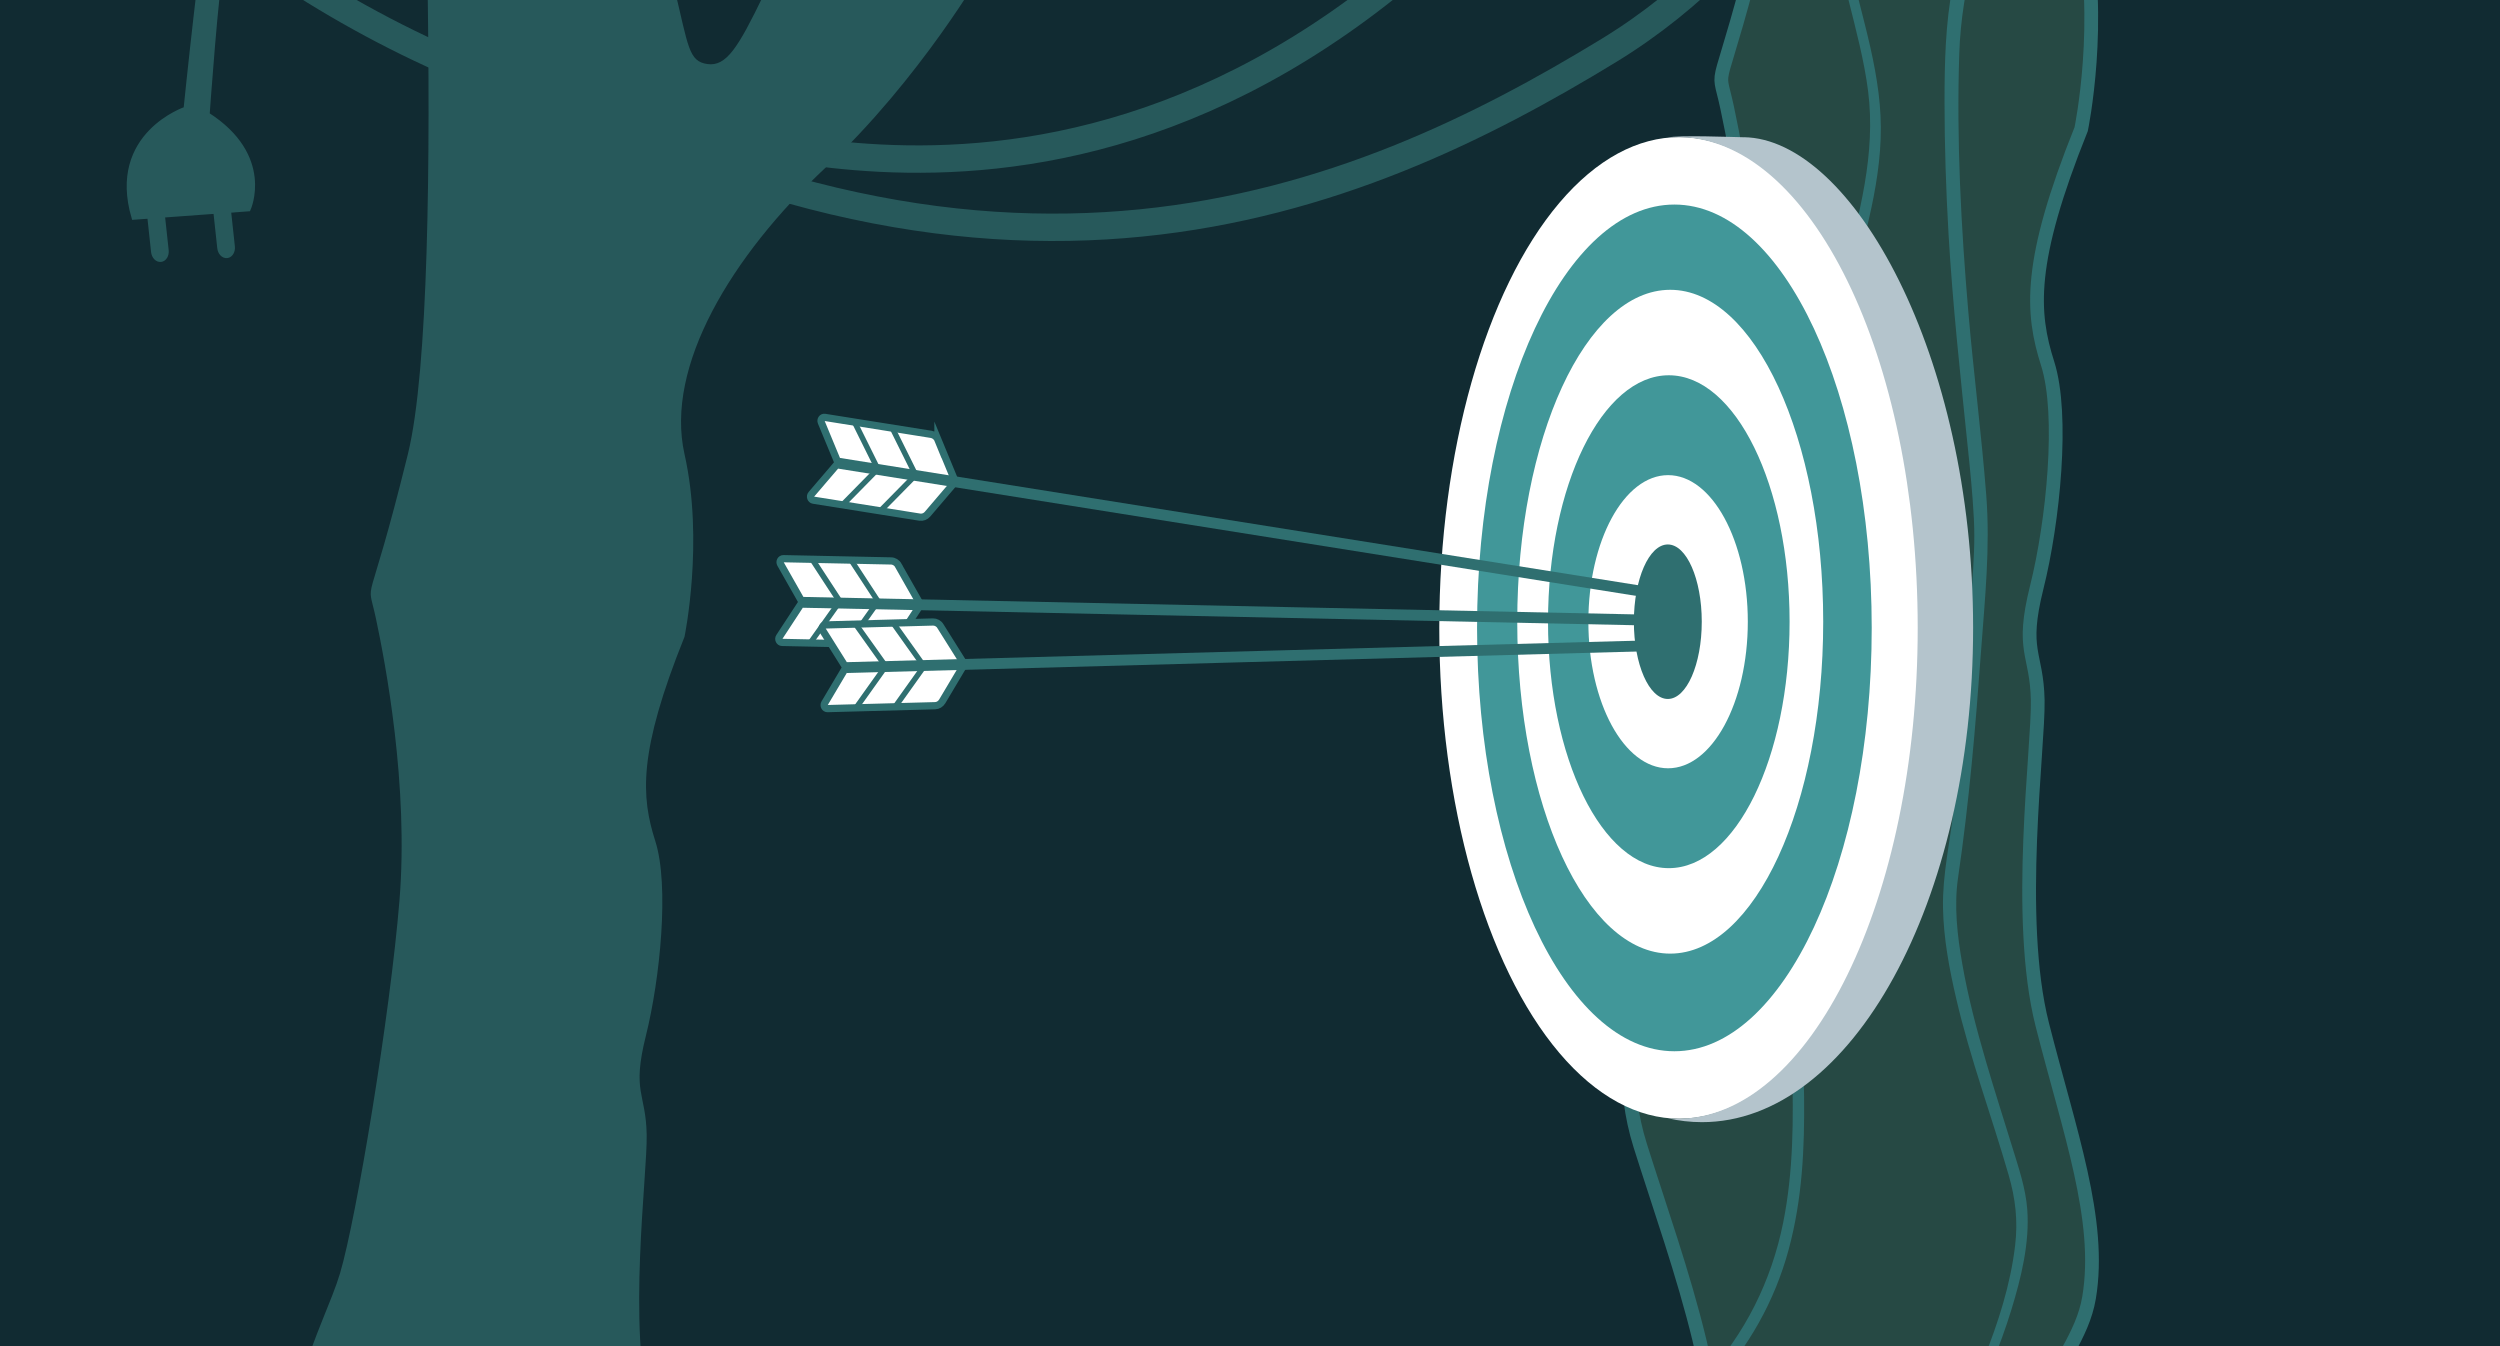 <?xml version="1.0" encoding="UTF-8"?><svg id="Hörngräs" xmlns="http://www.w3.org/2000/svg" viewBox="0 0 456.6 245.9"><defs><style>.cls-1,.cls-2{fill:#fff;}.cls-3{fill:#b4c4cc;}.cls-4{fill:#2f6f70;}.cls-5{fill:#112b32;}.cls-6{fill:#419799;}.cls-7,.cls-8,.cls-9{fill:#27595b;}.cls-10{fill:#2b534d;}.cls-11{fill:#398080;}.cls-12{fill:#264944;}.cls-13{stroke-width:2.51px;}.cls-13,.cls-14,.cls-8,.cls-15,.cls-2,.cls-16,.cls-9,.cls-17,.cls-18{stroke-miterlimit:10;}.cls-13,.cls-14,.cls-15,.cls-16,.cls-17,.cls-18{fill:none;}.cls-13,.cls-15,.cls-2,.cls-16,.cls-17,.cls-18{stroke:#2f6f70;}.cls-14{stroke-width:5px;}.cls-14,.cls-8,.cls-9{stroke:#27595b;}.cls-8{stroke-width:.9px;}.cls-15{stroke-width:1.04px;}.cls-2{stroke-width:1.32px;}.cls-9{stroke-width:.86px;}.cls-17{stroke-width:1.98px;}.cls-18{stroke-width:.98px;}</style></defs><rect class="cls-5" x="-2.63" y="-6.35" width="465.86" height="255.52"/><path class="cls-8" d="M40.59-7.65c-1.09,4.96-2.75,28.59-2.75,28.59,11.89,7.61,7.51,17.21,7.51,17.21l-20.89,1.53c-4.44-15.15,9.51-19.76,9.51-19.76,0,0,3.5-34.14,4.68-37.12"/><path class="cls-9" d="M27.25,38.86l.77,7.13c.09,.85,.69,1.49,1.35,1.42h0c.65-.07,1.1-.82,1.01-1.67l-.77-7.13"/><path class="cls-9" d="M39.34,38.16l.77,7.13c.09,.85,.69,1.49,1.35,1.42h0c.65-.07,1.1-.82,1.01-1.67l-.77-7.13"/><path class="cls-14" d="M-109.02-249.13S-68.01-151.57-40.21-111.69c0,0,56.47,123.41,174.76,137.29,18,2.11,111.83,29.96,186.32-116.28"/><path class="cls-14" d="M360.38-121.73s-4,92.78-66.58,130.97c-46.34,28.28-112.05,55.67-208.1,0"/><path class="cls-7" d="M179.72-5.82s-11.6,20.21-28.9,36.4c-17.3,16.2-29.4,36.39-25.8,52.37,3.6,15.97,0,33.35,0,33.35-8.51,21.17-7.93,29.2-5.33,37.34,2.59,8.15,.86,25.18-1.73,35.55-2.59,10.37,0,10.37,.15,18.01,.15,7.64-3.61,34.58,.72,51.62,4.32,17.04,9.51,31.11,7.45,43.45-2.06,12.34-16.97,18.03-8.64,54.7,8.33,36.67,15.89,85.55,17.16,122.31,1.27,36.76-8.19,55.83-3.67,92.19,4.52,36.36,5.75,146.5,5.75,146.5H25.67c2.44-12.82-3.72-101.37-2.15-136.8,1.57-35.43,16.59-91.24,24.76-116.6,8.17-25.36,3.08-70.93,4.67-78.83,1.6-7.9,7.92-32.1,12.63-48.13,4.71-16.03-4.71-40.26-10.77-59.52-6.05-19.26,4.32-35.55,7.3-45.55,2.97-10,9.13-47.04,10.85-68.07,1.72-21.04-2.58-43.4-4.31-51.55-1.73-8.15-1.73,.74,5.84-29.95,7.57-30.69,1.44-153.69,1.44-153.69l53.18,7.64s-8.51,50.38-5.94,60.97c2.57,10.59,2.57,13.32,6.03,13.81,3.46,.49,5.62-3.04,10.16-12.39,4.54-9.35,8.87-20.68,22.27-29.09l18.08,23.98Z"/><path class="cls-12" d="M442.98-117.15s-13.31,23.19-33.16,41.77c-19.86,18.58-33.74,41.76-29.6,60.09,4.14,18.33,0,38.27,0,38.27-9.76,24.3-9.1,33.5-6.12,42.85,2.98,9.35,.99,28.9-1.99,40.8-2.98,11.9,0,11.9,.17,20.67,.17,8.77-4.14,39.68,.83,59.23,4.96,19.55,10.92,35.7,8.55,49.86-2.36,14.16-19.47,20.69-9.91,62.76,9.56,42.07,18.23,98.17,19.69,140.35,1.46,42.18-9.4,64.07-4.21,105.79,5.18,41.72,6.6,168.11,6.6,168.11h-127.6c2.8-14.71-4.27-116.33-2.47-156.98,1.8-40.65,19.04-104.69,28.41-133.79,9.37-29.1,3.53-81.4,5.36-90.46,1.83-9.06,9.09-36.83,14.5-55.23,5.41-18.4-5.41-46.2-12.36-68.3-6.95-22.1,4.96-40.8,8.38-52.27,3.41-11.47,10.48-53.97,12.45-78.12,1.97-24.14-2.96-49.8-4.95-59.15-1.99-9.35-1.99,.85,6.7-34.37,8.68-35.22,1.65-176.36,1.65-176.36l61.02,8.77s-9.77,57.81-6.82,69.96c2.95,12.16,2.95,15.28,6.92,15.84,3.97,.56,6.45-3.49,11.66-14.21,5.21-10.72,10.17-23.74,25.56-33.38l20.75,27.52Z"/><path class="cls-10" d="M357.73,38.2c.61,0,.61-.94,0-.94s-.61,.94,0,.94h0Z"/><path class="cls-10" d="M322.35,36.16l-.39-1.5c-.05-.2-.09-.41-.16-.6-.2-.57-.03-.28-.13-.18,1.17-1.1,.69-3.06-.73-3.66s-3.15,.45-3.13,2.06c.02,1.44,.07,2.88,.19,4.31,.14,1.64,.56,3.25,.99,4.84,.38,1.43,.81,2.85,1.3,4.25,.61,1.77,1.26,3.63,2.55,5.01,.92,.99,2.49,1.2,3.68,.7,1.11-.47,2.24-1.78,2.07-3.08-.11-.84-.21-1.55-.55-2.34-.14-.32-.29-.64-.43-.95-.31-.68-.6-1.36-.91-2.04-.12-.27-.25-.54-.37-.81-.05-.12-.54-1.26-.24-.55-.27-.64-.53-1.29-.77-1.93-.55-1.45-.98-2.94-1.6-4.35-.15-.35-.31-.69-.46-1.04,.18,.41-.14-.33-.17-.41-.3-.73-.58-1.46-.85-2.2l-2.18,2.86c-.08,0-.14-.2,0,.09,.1,.23,.28,.46,.4,.66l.81,1.33c.34,.57,1.24,.2,1.08-.45h0Z"/><path class="cls-13" d="M323.59-180.15s7.24,130.25-1.44,165.47-8.68,25.02-6.7,34.37c1.99,9.35,6.92,35.01,4.95,59.15-1.97,24.14-9.04,66.64-12.45,78.12-3.41,11.47-15.32,30.17-8.38,52.27,6.95,22.1,17.77,49.91,12.36,68.3-5.41,18.4-12.66,46.17-14.5,55.23-1.83,9.06,4.01,61.36-5.36,90.46-9.37,29.1-26.61,93.14-28.41,133.79-1.8,40.65,5.27,142.26,2.47,156.98"/><path class="cls-13" d="M393.72,714s-1.41-126.39-6.6-168.11c-5.18-41.72,5.67-63.61,4.21-105.79-1.46-42.18-10.13-98.28-19.69-140.35-9.56-42.07,7.55-48.61,9.91-62.76,2.36-14.16-3.59-30.31-8.55-49.86-4.96-19.55-.66-50.46-.83-59.23s-3.14-8.77-.17-20.67c2.98-11.9,4.96-31.45,1.99-40.8-2.98-9.35-3.64-18.56,6.12-42.85,0,0,4.14-19.94,0-38.27s9.75-41.51,29.6-60.09c19.86-18.58,33.16-41.77,33.16-41.77"/><path class="cls-4" d="M325.21-47.23c3.29,10.39,6.03,20.94,8.58,31.54,1.27,5.28,2.55,10.56,3.86,15.83s2.83,10.91,3.54,16.5c1.46,11.49-1.63,22.49-4.46,33.52s-5.52,21.79-8.41,32.66c-1.5,5.64-3.11,11.25-5.12,16.73-2.06,5.64-4.8,10.84-7.49,16.19-.5,.99,.83,1.74,1.47,.86,3.08-4.26,5.2-9.32,7.09-14.2s3.44-9.9,4.83-14.95c3.02-10.92,5.68-21.94,8.49-32.91s6.42-22.03,5.87-33.37c-.27-5.62-1.47-11.14-2.83-16.58s-2.78-10.94-4.13-16.42c-2.98-12.01-6.08-24.01-10.23-35.68-.23-.66-1.27-.39-1.06,.29h0Z"/><path class="cls-11" d="M338.03,63.87v-.58s-.04-.03-.04,0v.58s.04,.03,.04,0h0Z"/><path class="cls-4" d="M328.64,87.76c-2.97,11.54-5.01,23.41-5.87,35.3-.87,12.07,.03,24.11,1.33,36.11s2.87,23.75,3.21,35.71c.27,9.46,.25,19.05-1.62,28.37-2.15,10.72-6.99,20.43-14.43,28.47-.92,.99,.56,2.47,1.48,1.48,6.61-7.08,11.38-15.55,13.92-24.9s2.94-18.65,2.84-28.05c-.12-11.82-1.33-23.54-2.68-35.28-1.38-12.06-2.75-24.17-2.42-36.33,.37-13.75,3.14-27.21,4.69-40.83,.03-.27-.4-.31-.46-.06h0Z"/><path class="cls-4" d="M358.54,302.67c.32-7.53,.48-15.07,.29-22.61-.1-3.71-.25-7.41-.49-11.11s-.81-6.88,.84-10.2c.45-.91-.91-1.72-1.37-.8l-.12,.25c-.46,.91,.89,1.71,1.37,.8,3.4-6.31,6.21-12.98,8.31-19.83,1.78-5.82,3.34-12.15,2.89-18.28-.29-3.86-1.58-7.63-2.71-11.3-1.62-5.29-3.33-10.55-4.87-15.86-1.69-5.81-3.24-11.68-4.28-17.64-.91-5.16-1.54-10.57-.78-15.79,2.03-13.78,3.2-27.64,4.21-41.53,.7-9.48,1.68-18.82,.94-28.32-.87-11.13-2.3-22.2-3.26-33.32-1.35-15.7-2.19-31.55-1.67-47.32,.41-12.26,3.87-24.25,9.64-35.05,6.94-13,17.17-25.25,29.07-33.9,.2-.14,.39-.29,.59-.42,1.25-.85,.07-2.9-1.19-2.04-10.31,7.01-19.23,16.88-26.06,27.21-6.34,9.58-11.04,20.33-13.22,31.64-1.37,7.09-1.52,14.21-1.52,21.41,0,8.02,.27,16.05,.73,24.06,.75,12.88,2.15,25.7,3.47,38.53,.47,4.5,.93,9.01,1.16,13.53,.21,4.04-.04,7.99-.33,12.02-1,13.68-1.85,27.38-3.36,41.02-.66,5.94-2.06,11.96-1.95,17.95,.1,5.61,1.15,11.19,2.42,16.64,2.55,10.93,6.46,21.44,9.57,32.2,1.25,4.32,1.72,8.37,1.18,12.88-.84,7.1-3.08,14.08-5.73,20.7-1.37,3.42-2.91,6.76-4.62,10.02l1.37,.8,.12-.25-1.37-.8c-1.37,2.85-1.4,5.41-1.14,8.49,.34,4.06,.62,8.12,.83,12.19,.42,8.01,.61,16.03,.45,24.04,0,.39,.58,.38,.6,0h0Z"/><ellipse class="cls-1" cx="306.73" cy="114.68" rx="43.86" ry="89.64"/><path class="cls-6" d="M305.81,37.36c-19.9,0-36.04,34.62-36.04,77.32s16.13,77.32,36.04,77.32,36.04-34.62,36.04-77.32-16.13-77.32-36.04-77.32Zm-.76,136.81c-15.43,0-27.94-27.14-27.94-60.62s12.51-60.62,27.94-60.62,27.94,27.14,27.94,60.62-12.51,60.62-27.94,60.62Z"/><path class="cls-3" d="M318.5,25.07c-2.12-.03-11.85-.43-13.9,.05,.6-.05,1.19-.08,1.79-.08,24.22,0,43.86,40.14,43.86,89.64s-19.64,89.64-43.86,89.64c-.6,0-1.2-.03-1.79-.08,2.05,.47,4.13,.71,6.25,.71,27.35,0,49.52-40.42,49.52-90.28s-22.09-89.32-41.87-89.61Z"/><path class="cls-6" d="M304.79,68.54c-12.18,0-22.06,20.15-22.06,45.01s9.87,45.01,22.06,45.01,22.06-20.15,22.06-45.01-9.87-45.01-22.06-45.01Zm-.13,71.78c-8.04,0-14.56-11.98-14.56-26.77s6.52-26.77,14.56-26.77,14.56,11.98,14.56,26.77-6.52,26.77-14.56,26.77Z"/><ellipse class="cls-4" cx="304.61" cy="113.55" rx="6.2" ry="14.11"/><path class="cls-2" d="M171.31,80.32l3.16,7.65-5.07,5.94c-.36,.42-.89,.62-1.42,.54l-19.43-3.1c-.48-.08-.68-.69-.36-1.07l4.89-5.72-3.08-7.44c-.19-.46,.17-.97,.64-.89l19.44,3.1c.54,.09,1.01,.46,1.23,1Z"/><line class="cls-17" x1="153.22" y1="84.61" x2="304.34" y2="108.71"/><path class="cls-2" d="M164.07,103.28l4.06,7.15-4.31,6.58c-.31,.47-.81,.74-1.35,.73l-19.64-.41c-.48-.01-.76-.59-.48-1.01l4.16-6.35-3.95-6.96c-.25-.43,.05-.98,.53-.97l19.65,.41c.55,.01,1.06,.32,1.34,.82Z"/><line class="cls-17" x1="146.65" y1="110.01" x2="299.43" y2="113.22"/><path class="cls-3" d="M355.68,103.98c-.18,1.43-.04,2.92-.05,4.36s-.07,2.9-.1,4.35c0,.43,.63,.42,.66,0,.1-1.47,.11-2.95,.12-4.43s.09-2.93-.19-4.33c-.05-.27-.42-.17-.45,.06h0Z"/><line class="cls-15" x1="148.12" y1="101.8" x2="153.41" y2="109.9"/><line class="cls-18" x1="155.45" y1="102.31" x2="160.41" y2="109.9"/><line class="cls-16" x1="160.41" y1="109.8" x2="155.12" y2="117.23"/><line class="cls-16" x1="153.41" y1="109.8" x2="148.12" y2="117.23"/><path class="cls-2" d="M171.76,114.37l4.36,6.95-4.03,6.78c-.29,.48-.78,.78-1.31,.79l-19.64,.53c-.48,.01-.78-.55-.53-.98l3.88-6.54-4.24-6.76c-.26-.42,.01-.98,.49-1l19.65-.54c.55-.01,1.07,.27,1.37,.76Z"/><line class="cls-17" x1="154.64" y1="121.93" x2="307.4" y2="117.77"/><line class="cls-16" x1="156.26" y1="113.97" x2="161.56" y2="121.41"/><line class="cls-16" x1="163.26" y1="113.97" x2="168.56" y2="121.41"/><line class="cls-16" x1="168.56" y1="121.97" x2="163.26" y2="129.41"/><line class="cls-16" x1="161.56" y1="121.97" x2="156.26" y2="129.41"/><line class="cls-16" x1="156.11" y1="77.17" x2="160.16" y2="85.34"/><line class="cls-16" x1="163.02" y1="78.27" x2="167.08" y2="86.45"/><line class="cls-16" x1="166.99" y1="87.01" x2="160.59" y2="93.51"/><line class="cls-16" x1="160.08" y1="85.9" x2="153.68" y2="92.41"/></svg>